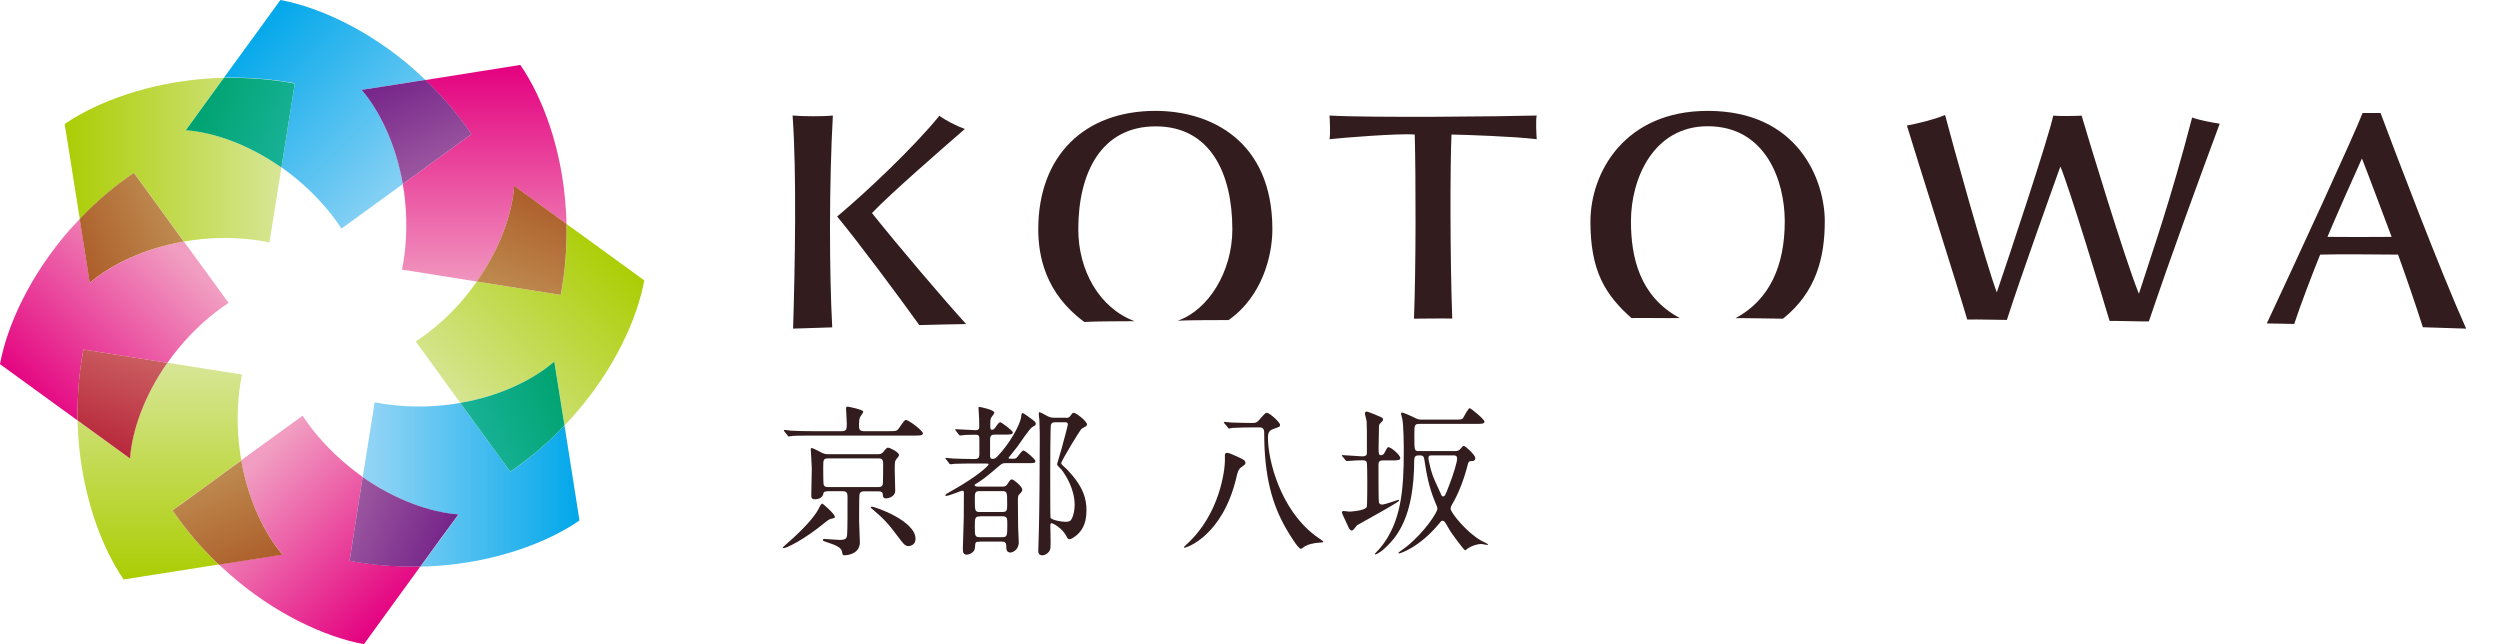 <svg width="163" height="42" viewBox="0 0 163 42" fill="none" xmlns="http://www.w3.org/2000/svg">
<path d="M30.739 8.748C29.253 9.831 27.752 10.914 26.258 11.998C26.332 12.391 26.39 12.802 26.422 13.204C26.57 14.771 26.48 16.273 26.209 17.578C27.834 17.84 29.475 18.103 31.092 18.357C32.593 16.224 33.389 13.951 33.529 12.121C34.661 12.95 35.794 13.778 36.935 14.599C36.935 14.287 36.918 13.983 36.894 13.672C36.656 9.749 35.392 6.36 33.923 4.234C31.863 4.563 29.795 4.891 27.727 5.219C28.925 6.352 29.935 7.566 30.739 8.756V8.748Z" fill="url(#paint0_linear_861_14158)"/>
<path d="M11.249 33.267C12.751 32.192 14.245 31.101 15.73 30.009C15.664 29.607 15.607 29.221 15.566 28.803C15.418 27.236 15.508 25.742 15.779 24.421C14.154 24.158 12.53 23.904 10.905 23.649C9.403 25.775 8.599 28.064 8.467 29.894C7.335 29.066 6.194 28.237 5.054 27.416C5.07 27.72 5.078 28.032 5.095 28.343C5.349 32.258 6.596 35.655 8.065 37.781C10.133 37.461 12.193 37.124 14.261 36.804C13.063 35.672 12.053 34.457 11.241 33.267H11.249Z" fill="url(#paint1_linear_861_14158)"/>
<path d="M19.22 5.441C18.924 7.263 18.637 9.084 18.35 10.906C18.678 11.144 19.006 11.39 19.326 11.653C20.533 12.654 21.526 13.77 22.264 14.903C23.602 13.926 24.939 12.966 26.269 11.998C25.826 9.437 24.783 7.254 23.585 5.859C24.972 5.646 26.359 5.424 27.738 5.211C27.516 4.998 27.295 4.792 27.057 4.579C24.119 1.978 20.828 0.476 18.284 0C17.053 1.69 15.83 3.389 14.599 5.063C16.241 5.03 17.816 5.17 19.228 5.433L19.22 5.441Z" fill="url(#paint2_linear_861_14158)"/>
<path d="M26.261 11.997C27.755 10.913 29.256 9.83 30.742 8.747C29.937 7.549 28.928 6.342 27.73 5.21C26.351 5.432 24.964 5.645 23.578 5.858C24.776 7.253 25.818 9.436 26.261 11.997Z" fill="url(#paint3_linear_861_14158)"/>
<path d="M22.791 36.566C23.078 34.745 23.366 32.923 23.645 31.101C23.333 30.871 23.005 30.625 22.684 30.362C21.47 29.353 20.469 28.237 19.73 27.105C18.393 28.081 17.063 29.041 15.726 30.009C16.177 32.578 17.219 34.753 18.417 36.148C17.03 36.361 15.652 36.583 14.265 36.796C14.486 37.001 14.716 37.215 14.946 37.42C17.892 40.013 21.183 41.531 23.727 41.999C24.949 40.308 26.18 38.618 27.411 36.927C25.77 36.968 24.194 36.829 22.791 36.558V36.566Z" fill="url(#paint4_linear_861_14158)"/>
<path d="M15.732 30.02C14.246 31.111 12.753 32.194 11.251 33.277C12.064 34.467 13.073 35.682 14.271 36.814C15.658 36.601 17.037 36.379 18.424 36.166C17.225 34.771 16.183 32.588 15.732 30.028V30.02Z" fill="url(#paint5_linear_861_14158)"/>
<path d="M8.74 11.268C9.823 12.762 10.898 14.247 11.989 15.749C12.383 15.683 12.794 15.626 13.196 15.585C14.771 15.437 16.265 15.535 17.57 15.806C17.832 14.173 18.095 12.548 18.349 10.915C16.216 9.422 13.943 8.626 12.113 8.486C12.933 7.345 13.754 6.205 14.591 5.072C14.279 5.072 13.967 5.097 13.664 5.113C9.749 5.368 6.352 6.623 4.218 8.084C4.546 10.152 4.875 12.212 5.203 14.28C6.344 13.082 7.55 12.072 8.74 11.268Z" fill="url(#paint6_linear_861_14158)"/>
<path d="M18.349 10.915C18.637 9.093 18.924 7.271 19.219 5.449C17.808 5.179 16.232 5.047 14.591 5.08C13.762 6.221 12.933 7.353 12.113 8.494C13.943 8.625 16.216 9.421 18.349 10.923V10.915Z" fill="url(#paint7_linear_861_14158)"/>
<path d="M33.269 30.75C32.185 29.257 31.094 27.763 30.011 26.27C29.625 26.335 29.223 26.393 28.804 26.434C27.245 26.581 25.744 26.491 24.43 26.229C24.168 27.845 23.913 29.486 23.651 31.111C25.785 32.613 28.066 33.409 29.896 33.548C29.067 34.673 28.246 35.813 27.418 36.946C27.721 36.946 28.033 36.921 28.345 36.905C32.251 36.659 35.665 35.403 37.782 33.934C37.462 31.874 37.134 29.806 36.806 27.738C35.665 28.937 34.45 29.954 33.269 30.75Z" fill="url(#paint8_linear_861_14158)"/>
<path d="M23.643 31.102C23.364 32.924 23.069 34.746 22.79 36.568C24.201 36.847 25.768 36.978 27.41 36.937C28.23 35.797 29.059 34.664 29.888 33.54C28.058 33.4 25.777 32.604 23.643 31.102Z" fill="url(#paint9_linear_861_14158)"/>
<path d="M5.441 22.79C7.263 23.077 9.093 23.365 10.914 23.66C11.144 23.34 11.382 23.012 11.653 22.692C12.654 21.485 13.778 20.484 14.903 19.746C13.926 18.408 12.958 17.079 11.989 15.749C9.429 16.192 7.254 17.243 5.859 18.441C5.638 17.054 5.416 15.667 5.203 14.28C4.989 14.502 4.776 14.732 4.571 14.953C1.978 17.907 0.468 21.19 0 23.742C1.69 24.973 3.381 26.204 5.063 27.419C5.03 25.777 5.17 24.202 5.441 22.79Z" fill="url(#paint10_linear_861_14158)"/>
<path d="M10.914 23.658C9.092 23.363 7.262 23.075 5.44 22.788C5.161 24.2 5.03 25.775 5.063 27.416C6.203 28.245 7.336 29.066 8.477 29.895C8.608 28.065 9.412 25.783 10.914 23.65V23.658Z" fill="url(#paint11_linear_861_14158)"/>
<path d="M11.98 15.749C10.897 14.247 9.814 12.762 8.731 11.269C7.541 12.073 6.326 13.082 5.194 14.28C5.415 15.667 5.629 17.054 5.85 18.441C7.245 17.243 9.412 16.192 11.98 15.749Z" fill="url(#paint12_linear_861_14158)"/>
<path d="M36.567 19.227C34.737 18.932 32.915 18.644 31.093 18.357C30.855 18.677 30.617 19.014 30.363 19.326C29.362 20.532 28.237 21.525 27.105 22.263C28.073 23.601 29.05 24.93 30.01 26.268C32.578 25.825 34.753 24.774 36.148 23.576C36.37 24.963 36.591 26.358 36.813 27.737C37.018 27.523 37.231 27.294 37.437 27.056C40.03 24.118 41.54 20.819 42.008 18.283C40.325 17.052 38.627 15.83 36.936 14.599C36.977 16.248 36.837 17.816 36.567 19.235V19.227Z" fill="url(#paint13_linear_861_14158)"/>
<path d="M31.088 18.357C32.91 18.645 34.731 18.932 36.561 19.227C36.832 17.816 36.972 16.248 36.931 14.591C35.79 13.77 34.657 12.941 33.525 12.112C33.394 13.95 32.59 16.224 31.088 18.349V18.357Z" fill="url(#paint14_linear_861_14158)"/>
<path d="M30.01 26.269C31.102 27.762 32.185 29.256 33.268 30.749C34.45 29.945 35.672 28.936 36.805 27.738C36.583 26.359 36.362 24.972 36.14 23.577C34.745 24.775 32.57 25.834 30.002 26.269H30.01Z" fill="url(#paint15_linear_861_14158)"/>
<path d="M54.438 33.685C54.438 33.759 54.422 33.775 54.192 33.825C54.028 33.865 53.922 33.964 53.807 34.054C52.42 35.203 51.271 35.737 51.099 35.737C51.074 35.737 51.033 35.737 51.033 35.704C51.033 35.679 51.492 35.277 51.55 35.228C52.379 34.489 53.093 33.71 53.355 33.209C53.404 33.102 53.544 32.831 53.602 32.831C53.651 32.831 54.422 33.505 54.422 33.677L54.438 33.685ZM57.951 28.113C58.41 28.113 58.468 28.113 58.599 27.932C58.944 27.44 58.985 27.383 59.067 27.383C59.256 27.383 60.175 28.088 60.175 28.252C60.175 28.4 59.978 28.4 59.641 28.4H52.928C52.05 28.4 51.755 28.408 51.648 28.425C51.624 28.425 51.46 28.458 51.435 28.458C51.386 28.458 51.378 28.425 51.345 28.384L51.148 28.137C51.148 28.137 51.107 28.08 51.107 28.072C51.107 28.047 51.115 28.031 51.131 28.031C51.205 28.031 51.525 28.072 51.575 28.08C52.075 28.105 52.485 28.113 52.978 28.113H54.89C55.21 28.113 55.21 27.949 55.21 27.62C55.21 27.465 55.161 26.677 55.161 26.636C55.161 26.529 55.218 26.513 55.267 26.513C55.3 26.513 56.285 26.701 56.285 26.841C56.285 26.915 56.088 27.161 56.072 27.21C56.031 27.3 56.006 27.473 56.006 27.67C56.006 27.949 56.006 28.113 56.334 28.113H57.943H57.951ZM53.946 32.035C53.766 32.035 53.7 32.085 53.684 32.175C53.651 32.454 53.355 32.553 53.142 32.553C52.904 32.553 52.896 32.454 52.896 32.241C52.896 31.994 52.928 30.796 52.928 30.534C52.928 30.345 52.863 29.393 52.863 29.303C52.863 29.262 52.863 29.213 52.92 29.213C53.027 29.213 53.519 29.492 53.626 29.541C53.807 29.615 53.913 29.615 54.004 29.615H57.27C57.467 29.615 57.549 29.516 57.598 29.459C57.77 29.245 57.819 29.188 57.902 29.188C58.033 29.188 58.615 29.492 58.615 29.664C58.615 29.721 58.558 29.803 58.46 29.918C58.337 30.066 58.337 30.123 58.337 30.681C58.337 30.862 58.369 31.797 58.369 32.011C58.369 32.331 57.992 32.495 57.77 32.495C57.598 32.495 57.565 32.397 57.557 32.249C57.557 32.15 57.532 32.035 57.253 32.035H56.318C56.145 32.035 56.08 32.101 56.039 32.224C56.014 32.29 56.014 33.701 56.014 33.956C56.014 34.161 56.063 35.129 56.063 35.359C56.063 36.057 55.366 36.204 55.054 36.204C54.947 36.204 54.947 36.196 54.898 35.966C54.849 35.687 54.496 35.54 53.839 35.326C53.708 35.285 53.651 35.261 53.651 35.203C53.651 35.138 53.716 35.138 53.733 35.138C53.88 35.138 54.578 35.203 54.742 35.203C55.169 35.203 55.218 35.088 55.234 34.826C55.259 34.473 55.259 33.357 55.259 32.495C55.259 32.183 55.259 32.027 54.939 32.027H53.938L53.946 32.035ZM54.004 29.886C53.675 29.886 53.675 29.984 53.675 30.476C53.675 30.632 53.675 31.518 53.7 31.584C53.749 31.756 53.88 31.756 54.004 31.756H57.245C57.368 31.756 57.499 31.756 57.557 31.584C57.581 31.494 57.581 30.353 57.581 30.238C57.581 29.918 57.458 29.886 57.261 29.886H54.012H54.004ZM56.835 33.037C57.073 33.037 59.691 33.964 59.691 35.121C59.691 35.605 59.247 35.605 59.223 35.605C59.001 35.605 58.862 35.408 58.575 35.023C57.861 34.054 57.557 33.783 56.917 33.225C56.843 33.168 56.769 33.119 56.777 33.061C56.794 33.045 56.818 33.045 56.827 33.045L56.835 33.037Z" fill="#331C1D"/>
<path d="M63.871 35.319C63.592 35.319 63.592 35.344 63.567 35.697C63.559 36.025 63.19 36.164 63.026 36.164C62.779 36.164 62.779 35.951 62.779 35.738C62.779 35.459 62.837 34.072 62.837 33.76C62.845 32.997 62.845 32.849 62.845 32.127C62.845 32.061 62.845 31.996 62.73 31.996C62.664 31.996 61.868 32.332 61.696 32.332C61.672 32.332 61.639 32.332 61.639 32.299C61.639 32.225 61.696 32.201 62.148 31.946C63.748 31.044 64.454 30.363 64.454 30.28C64.454 30.223 64.437 30.223 64.257 30.223H63.469C63.181 30.223 62.673 30.223 62.262 30.239C62.238 30.239 61.983 30.272 61.967 30.272C61.934 30.272 61.91 30.248 61.877 30.198L61.688 29.952C61.647 29.911 61.639 29.903 61.639 29.887C61.639 29.862 61.663 29.854 61.68 29.854C61.745 29.854 62.066 29.895 62.131 29.895C62.386 29.903 62.952 29.928 63.493 29.928C63.682 29.928 63.854 29.928 63.854 29.624V28.697C63.854 28.442 63.846 28.344 63.625 28.344C63.28 28.344 62.935 28.36 62.903 28.36C62.861 28.377 62.623 28.393 62.599 28.393C62.574 28.393 62.558 28.377 62.509 28.327L62.32 28.081C62.292 28.048 62.279 28.021 62.279 27.999L62.303 27.983C62.484 27.983 63.403 28.048 63.608 28.048C63.838 28.048 63.846 27.933 63.846 27.769C63.846 27.589 63.838 27.392 63.838 27.277C63.838 27.162 63.797 26.653 63.797 26.612C63.797 26.538 63.813 26.53 63.854 26.53C63.879 26.53 64.831 26.711 64.831 26.908C64.831 26.957 64.708 27.121 64.65 27.195C64.568 27.31 64.568 27.408 64.568 27.778C64.568 27.933 64.568 28.024 64.692 28.024C64.782 28.024 64.872 27.909 64.888 27.884C65.069 27.613 65.143 27.531 65.217 27.531C65.29 27.531 66.037 28.073 66.037 28.196C66.037 28.336 65.832 28.336 65.496 28.336H64.864C64.659 28.336 64.552 28.377 64.552 28.689V29.714C64.552 29.846 64.585 29.919 64.708 29.919C64.847 29.919 64.913 29.887 65.069 29.714C65.775 28.984 66.497 27.753 66.579 27.187C66.595 27.006 66.603 26.932 66.686 26.932C66.743 26.932 67.153 27.244 67.235 27.302C67.465 27.474 67.531 27.515 67.531 27.63C67.531 27.72 67.514 27.728 67.317 27.835C67.121 27.942 66.497 28.902 66.349 29.099C66.259 29.214 65.758 29.837 65.758 29.846C65.758 29.911 65.84 29.911 65.873 29.911H66.07C66.226 29.911 66.3 29.862 66.415 29.681C66.489 29.583 66.653 29.37 66.727 29.37C66.841 29.37 67.506 29.936 67.506 30.059C67.506 30.198 67.449 30.198 66.956 30.198H65.57C65.438 30.198 65.356 30.198 65.192 30.338C64.724 30.74 64.191 31.2 63.781 31.454C63.575 31.577 63.543 31.594 63.543 31.618C63.543 31.708 63.666 31.725 63.756 31.725H65.397C65.561 31.725 65.619 31.651 65.66 31.594C65.865 31.29 65.881 31.257 65.972 31.257C66.095 31.257 66.653 31.725 66.653 31.922C66.653 32.029 66.612 32.078 66.423 32.267C66.39 32.316 66.366 32.373 66.366 32.652C66.366 33.087 66.374 33.916 66.382 34.334C66.39 34.474 66.423 35.204 66.423 35.36C66.423 35.877 65.996 36.025 65.881 36.025C65.611 36.025 65.611 35.779 65.611 35.656C65.611 35.377 65.528 35.311 65.307 35.311H63.854L63.871 35.319ZM63.887 32.02C63.559 32.02 63.559 32.143 63.559 32.521C63.559 33.292 63.559 33.383 63.887 33.383H65.34C65.668 33.383 65.668 33.259 65.668 32.874C65.668 32.102 65.668 32.02 65.34 32.02H63.887ZM63.895 33.67C63.559 33.67 63.559 33.785 63.559 34.318C63.559 34.934 63.559 35.024 63.895 35.024H65.332C65.676 35.024 65.676 34.934 65.676 34.154C65.676 33.793 65.676 33.661 65.34 33.661H63.895V33.67ZM69.484 27.244C69.607 27.244 69.689 27.244 69.771 27.137C69.903 26.957 69.919 26.916 70.017 26.916C70.165 26.916 70.871 27.466 70.871 27.671C70.871 27.704 70.854 27.745 70.83 27.778C70.797 27.811 70.559 27.917 70.526 27.95C70.395 28.065 69.189 30.059 69.189 30.207C69.189 30.289 69.509 30.543 69.574 30.609C70.641 31.733 70.838 32.513 70.838 33.284C70.838 34.277 70.444 34.663 70.231 34.868C70.132 34.942 69.894 35.155 69.73 35.155C69.632 35.155 69.615 35.122 69.5 34.909C69.238 34.416 68.639 34.113 68.573 34.113C68.483 34.113 68.483 34.178 68.483 34.293C68.483 34.433 68.499 35.122 68.499 35.286C68.499 35.606 68.499 35.721 68.466 35.828C68.417 36 68.187 36.206 67.958 36.206C67.695 36.206 67.695 35.992 67.695 35.894C67.695 35.746 67.72 34.999 67.728 34.835C67.769 33.563 67.793 30.157 67.793 28.787C67.793 28.483 67.793 27.958 67.769 27.392C67.752 27.334 67.728 26.998 67.728 26.957C67.728 26.932 67.736 26.875 67.777 26.875C67.818 26.875 68.122 27.031 68.294 27.129C68.45 27.203 68.54 27.236 68.721 27.236H69.492L69.484 27.244ZM68.77 27.531C68.606 27.531 68.54 27.613 68.516 27.712C68.483 27.827 68.475 30.379 68.475 30.83C68.475 31.109 68.475 33.694 68.491 33.744C68.54 33.908 69.205 34.023 69.484 34.023C69.722 34.023 69.82 33.957 69.903 33.776C70.009 33.538 70.067 33.21 70.067 32.923C70.067 31.873 69.484 30.978 69.213 30.625C69.164 30.568 68.918 30.338 68.918 30.272C68.918 30.231 69.279 29.082 69.32 28.861C69.377 28.672 69.623 27.737 69.623 27.679C69.623 27.531 69.517 27.531 69.394 27.531H68.762H68.77Z" fill="#331C1D"/>
<path d="M81.203 30.173C81.203 30.263 81.187 30.28 80.916 30.477C80.735 30.608 80.678 30.829 80.604 31.166C79.701 34.933 77.379 35.712 77.215 35.712C77.207 35.712 77.19 35.696 77.19 35.679C77.19 35.663 77.215 35.638 77.395 35.466C79.513 33.529 79.865 30.682 79.865 30.017C79.865 29.902 79.857 29.681 79.865 29.623C79.89 29.549 79.947 29.525 80.021 29.525C80.112 29.525 80.423 29.656 80.555 29.722C81.08 29.951 81.203 30.017 81.203 30.181V30.173ZM79.833 27.604C79.805 27.572 79.791 27.547 79.791 27.53C79.791 27.53 79.816 27.506 79.824 27.506C79.89 27.506 80.202 27.539 80.276 27.547C80.399 27.547 81.088 27.58 81.638 27.58C81.925 27.58 81.966 27.539 82.27 27.186C82.491 26.931 82.532 26.915 82.606 26.915C82.77 26.915 83.46 27.53 83.46 27.703C83.46 27.818 83.427 27.826 83.123 27.933C82.738 28.056 82.672 28.179 82.672 28.573C82.672 29.968 83.46 33.201 85.766 34.933C85.848 34.99 86.275 35.285 86.275 35.294C86.275 35.367 86.258 35.367 86.061 35.376C85.634 35.4 85.29 35.499 85.085 35.614C85.043 35.638 84.871 35.786 84.822 35.786C84.633 35.786 84.042 34.793 83.829 34.424C82.951 32.873 82.426 31.084 82.426 28.203C82.426 27.883 82.229 27.867 82.114 27.867H81.63C81.392 27.867 80.694 27.875 80.35 27.9C80.317 27.9 80.169 27.941 80.128 27.941C80.095 27.941 80.079 27.9 80.046 27.859L79.841 27.613L79.833 27.604Z" fill="#331C1D"/>
<path d="M87.538 29.78C87.497 29.723 87.481 29.723 87.481 29.698C87.481 29.69 87.505 29.673 87.522 29.673C87.727 29.673 88.638 29.755 88.818 29.755C89.106 29.755 89.122 29.632 89.122 29.493C89.122 28.155 89.122 27.72 89.106 27.499C89.106 27.408 88.991 27.039 88.991 26.957C88.991 26.883 89.056 26.834 89.114 26.834C89.188 26.834 89.746 27.072 89.869 27.121C90.14 27.236 90.172 27.252 90.172 27.351C90.172 27.433 90.148 27.449 89.959 27.638C89.926 27.671 89.918 27.712 89.91 27.786C89.91 27.884 89.885 29.091 89.885 29.206C89.885 29.558 89.885 29.681 90.049 29.681C90.172 29.681 90.254 29.567 90.271 29.517C90.435 29.197 90.451 29.156 90.525 29.156C90.706 29.156 91.297 29.673 91.297 29.862C91.297 30.018 91.116 30.018 90.755 30.018H90.238C90.058 30.018 89.877 30.018 89.877 30.28C89.877 30.601 89.877 32.66 89.902 32.751C89.943 32.898 90.082 32.898 90.115 32.898C90.287 32.898 91.165 32.587 91.174 32.587C91.206 32.587 91.223 32.603 91.223 32.627C91.223 32.685 90.944 32.841 90.878 32.882C90.517 33.12 88.556 34.195 88.482 34.244C88.433 34.302 88.309 34.466 88.277 34.498C88.252 34.531 88.186 34.589 88.129 34.589C88.014 34.589 87.948 34.441 87.875 34.277C87.825 34.162 87.489 33.456 87.489 33.423C87.489 33.358 87.53 33.317 87.604 33.317C87.661 33.317 87.924 33.358 87.99 33.358C88.039 33.358 89.023 33.3 89.114 33.046C89.147 32.964 89.147 31.593 89.147 31.413C89.147 31.159 89.147 30.223 89.106 30.125C89.056 30.01 88.909 30.01 88.794 30.01C88.679 30.01 88.162 30.026 87.948 30.051C87.899 30.051 87.825 30.059 87.809 30.059C87.776 30.059 87.743 30.043 87.719 29.993L87.522 29.747L87.538 29.78ZM94.842 27.359C95.244 27.359 95.318 27.351 95.383 27.269C95.449 27.17 95.728 26.612 95.826 26.612C95.892 26.612 96.787 27.334 96.787 27.49C96.787 27.638 96.598 27.638 96.237 27.638H92.536C92.216 27.638 92.216 27.745 92.216 28.352C92.216 29.394 92.216 29.411 92.519 29.411H94.842C95.006 29.411 95.121 29.402 95.269 29.214C95.35 29.107 95.392 29.074 95.449 29.074C95.539 29.074 96.188 29.657 96.188 29.862C96.188 30.059 96.032 30.059 95.982 30.059C95.818 30.059 95.761 30.075 95.712 30.239C95.457 31.257 95.096 32.176 94.686 32.874C94.637 32.956 94.579 33.062 94.579 33.169C94.579 33.415 95.613 34.704 96.565 35.245C96.639 35.286 97.016 35.459 97.016 35.492C97.016 35.516 96.992 35.532 96.975 35.532C96.926 35.532 96.639 35.467 96.573 35.467C96.368 35.467 96.015 35.557 95.728 35.738C95.679 35.77 95.572 35.877 95.523 35.877C95.449 35.877 94.669 34.802 94.571 34.646C94.522 34.564 94.3 34.195 94.251 34.105C94.218 34.064 94.152 33.949 94.062 33.949C93.956 33.949 93.923 34.031 93.873 34.088C92.585 35.672 91.305 36.082 91.231 36.082C91.198 36.082 91.174 36.058 91.174 36.041C91.174 36.017 91.625 35.713 91.699 35.647C92.93 34.654 93.718 33.383 93.718 33.177C93.718 33.095 93.709 33.054 93.553 32.693C93.168 31.758 93.02 30.97 92.856 29.903C92.848 29.846 92.815 29.69 92.593 29.69C92.372 29.69 92.207 29.69 92.207 30.01C92.191 33.719 91.1 35.073 90.09 35.918C89.967 36.008 89.737 36.148 89.696 36.148C89.655 36.148 89.639 36.123 89.639 36.107C89.639 36.091 89.918 35.812 89.967 35.754C91.371 34.08 91.526 31.905 91.526 29.419C91.526 28.935 91.51 27.761 91.436 27.343C91.42 27.293 91.346 26.998 91.346 26.973C91.346 26.932 91.362 26.899 91.412 26.899C91.477 26.899 91.797 27.031 92.084 27.162C92.437 27.343 92.487 27.359 92.683 27.359H94.85H94.842ZM93.348 29.69C93.258 29.69 93.135 29.69 93.135 29.87C93.135 29.919 93.151 30.051 93.176 30.125C93.348 30.929 93.43 31.085 93.832 31.955C93.996 32.332 93.996 32.365 94.087 32.365C94.202 32.365 94.234 32.299 94.456 31.717C94.793 30.863 95.006 30.1 95.006 29.903C95.006 29.69 94.858 29.69 94.751 29.69H93.348Z" fill="#331C1D"/>
<path d="M51.677 7.533C52.35 7.591 53.672 7.599 54.303 7.533C54.057 11.94 54.065 17.742 54.262 21.344C53.474 21.369 52.416 21.402 51.71 21.426C51.833 17.422 51.948 11.267 51.677 7.533Z" fill="#331C1D"/>
<path d="M54.587 14.113C56.565 12.455 59.576 9.599 61.25 7.548C61.603 7.819 62.334 8.204 62.908 8.41C61.497 9.632 58.025 12.652 56.852 13.891C58.6 16.082 61.521 19.513 62.99 21.129C62.522 21.137 60.643 21.17 59.937 21.195C58.788 19.587 55.965 15.779 54.579 14.113H54.587Z" fill="#331C1D"/>
<path d="M70.698 20.991C68.179 19.145 67.695 16.732 67.695 14.952C67.695 10.126 70.731 7.229 75.335 7.229C78.929 7.229 82.959 9.174 82.959 14.952C82.959 16.634 82.319 19.317 80.103 20.868C79.627 20.868 77.559 20.868 76.788 20.909C78.765 20.228 80.349 17.733 80.349 14.952C80.349 11.3 78.913 8.239 75.352 8.239C71.79 8.239 70.305 11.275 70.305 14.952C70.305 17.619 71.659 20.072 73.973 20.942C73.144 20.95 71.585 20.942 70.698 20.991Z" fill="#331C1D"/>
<path d="M86.685 7.533C86.702 7.771 86.751 8.731 86.685 9.076C87.383 8.994 91.207 8.682 92.241 8.772C92.315 11.62 92.323 17.372 92.192 20.778C92.733 20.778 93.849 20.753 94.686 20.77C94.539 16.749 94.547 10.807 94.637 8.772C95.556 8.789 98.724 8.895 100.193 9.076C100.168 8.657 100.127 7.845 100.193 7.533C98.043 7.591 89.451 7.689 86.685 7.533Z" fill="#331C1D"/>
<path d="M106.379 20.745C104.656 19.219 103.696 17.66 103.696 14.451C103.696 11.242 105.928 7.229 111.344 7.229C117.302 7.229 118.976 11.809 118.976 14.426C118.976 16.782 118.418 19.047 116.252 20.778C115.841 20.778 113.437 20.729 113.158 20.745C115.39 19.547 116.366 17.307 116.366 14.426C116.366 11.841 115.16 8.231 111.344 8.231C107.799 8.231 106.338 11.653 106.338 14.426C106.338 16.749 106.888 19.326 109.522 20.737C108.554 20.753 107.208 20.721 106.379 20.737V20.745Z" fill="#331C1D"/>
<path d="M124.325 8.188C125.17 8.024 126.105 7.794 126.819 7.499C127.254 9.173 129.486 17.207 130.192 19.062C130.964 16.805 133.59 8.919 133.869 7.54C134.262 7.581 135.272 7.565 135.723 7.54C136.06 8.714 138.579 17.026 139.457 19.152C140.335 16.403 141.468 13.252 142.928 7.663C143.371 7.827 144.176 7.983 144.725 8.065C143.322 11.848 141.656 16.386 140.105 20.957C139.556 20.965 138.144 20.916 137.545 20.924C136.971 19.004 134.927 12.259 134.336 10.855C133.811 12.324 131.768 17.995 130.849 20.859C130.34 20.859 128.969 20.818 128.264 20.834C127.624 18.643 124.973 10.306 124.333 8.197L124.325 8.188Z" fill="#331C1D"/>
<path d="M147.794 21.09C149.542 17.364 153.571 8.633 154.039 7.369C154.228 7.369 154.86 7.369 155.213 7.369C156.189 9.979 159.078 17.602 160.793 21.427C160.186 21.41 158.823 21.369 157.97 21.336C157.543 19.982 156.805 17.84 156.353 16.601C155.09 16.585 152.258 16.568 151.274 16.601C150.822 17.717 149.985 19.884 149.583 21.123C149.083 21.115 148.205 21.09 147.794 21.09ZM155.935 15.444C155.36 13.934 154.499 11.604 153.998 10.332C153.465 11.497 152.152 14.476 151.75 15.444C152.447 15.452 155.09 15.46 155.935 15.444Z" fill="#331C1D"/>
<defs>
<linearGradient id="paint0_linear_861_14158" x1="31.568" y1="19.219" x2="31.568" y2="4.243" gradientUnits="userSpaceOnUse">
<stop stop-color="#F19EC2"/>
<stop offset="1" stop-color="#E4007F"/>
</linearGradient>
<linearGradient id="paint1_linear_861_14158" x1="10.42" y1="23.518" x2="10.42" y2="37.838" gradientUnits="userSpaceOnUse">
<stop stop-color="#D8E698"/>
<stop offset="1" stop-color="#ABCD03"/>
</linearGradient>
<linearGradient id="paint2_linear_861_14158" x1="27.204" y1="12.268" x2="16.487" y2="1.551" gradientUnits="userSpaceOnUse">
<stop stop-color="#8FD3F5"/>
<stop offset="1" stop-color="#00A7EA"/>
</linearGradient>
<linearGradient id="paint3_linear_861_14158" x1="26.064" y1="4.767" x2="28.723" y2="10.946" gradientUnits="userSpaceOnUse">
<stop stop-color="#752489"/>
<stop offset="1" stop-color="#9C58A0"/>
</linearGradient>
<linearGradient id="paint4_linear_861_14158" x1="15.914" y1="30.863" x2="25.393" y2="40.341" gradientUnits="userSpaceOnUse">
<stop stop-color="#F19EC2"/>
<stop offset="1" stop-color="#E4007F"/>
</linearGradient>
<linearGradient id="paint5_linear_861_14158" x1="15.995" y1="37.233" x2="13.254" y2="31.103" gradientUnits="userSpaceOnUse">
<stop stop-color="#AD5E2A"/>
<stop offset="1" stop-color="#BE8B50"/>
</linearGradient>
<linearGradient id="paint6_linear_861_14158" x1="18.522" y1="10.439" x2="4.152" y2="10.439" gradientUnits="userSpaceOnUse">
<stop stop-color="#D8E698"/>
<stop offset="1" stop-color="#ABCD03"/>
</linearGradient>
<linearGradient id="paint7_linear_861_14158" x1="13.204" y1="5.991" x2="19.293" y2="8.404" gradientUnits="userSpaceOnUse">
<stop stop-color="#00A26F"/>
<stop offset="1" stop-color="#18B297"/>
</linearGradient>
<linearGradient id="paint8_linear_861_14158" x1="24.381" y1="31.579" x2="37.84" y2="31.579" gradientUnits="userSpaceOnUse">
<stop stop-color="#8FD3F5"/>
<stop offset="1" stop-color="#00A7EA"/>
</linearGradient>
<linearGradient id="paint9_linear_861_14158" x1="28.805" y1="36.051" x2="22.683" y2="33.564" gradientUnits="userSpaceOnUse">
<stop stop-color="#752489"/>
<stop offset="1" stop-color="#9C58A0"/>
</linearGradient>
<linearGradient id="paint10_linear_861_14158" x1="11.136" y1="15.93" x2="1.395" y2="25.662" gradientUnits="userSpaceOnUse">
<stop stop-color="#F19EC2"/>
<stop offset="1" stop-color="#E4007F"/>
</linearGradient>
<linearGradient id="paint11_linear_861_14158" x1="6.007" y1="28.877" x2="8.37" y2="22.731" gradientUnits="userSpaceOnUse">
<stop stop-color="#B8283C"/>
<stop offset="1" stop-color="#CB5F61"/>
</linearGradient>
<linearGradient id="paint12_linear_861_14158" x1="4.8" y1="15.938" x2="10.938" y2="13.279" gradientUnits="userSpaceOnUse">
<stop stop-color="#AD5E2A"/>
<stop offset="1" stop-color="#BE8B50"/>
</linearGradient>
<linearGradient id="paint13_linear_861_14158" x1="29.862" y1="27.089" x2="40.325" y2="16.634" gradientUnits="userSpaceOnUse">
<stop stop-color="#D8E698"/>
<stop offset="1" stop-color="#ABCD03"/>
</linearGradient>
<linearGradient id="paint14_linear_861_14158" x1="36.061" y1="13.114" x2="33.599" y2="19.342" gradientUnits="userSpaceOnUse">
<stop stop-color="#AD5E2A"/>
<stop offset="1" stop-color="#BE8B50"/>
</linearGradient>
<linearGradient id="paint15_linear_861_14158" x1="37.223" y1="26.072" x2="31.077" y2="28.731" gradientUnits="userSpaceOnUse">
<stop stop-color="#00A26F"/>
<stop offset="1" stop-color="#18B297"/>
</linearGradient>
</defs>
</svg>
